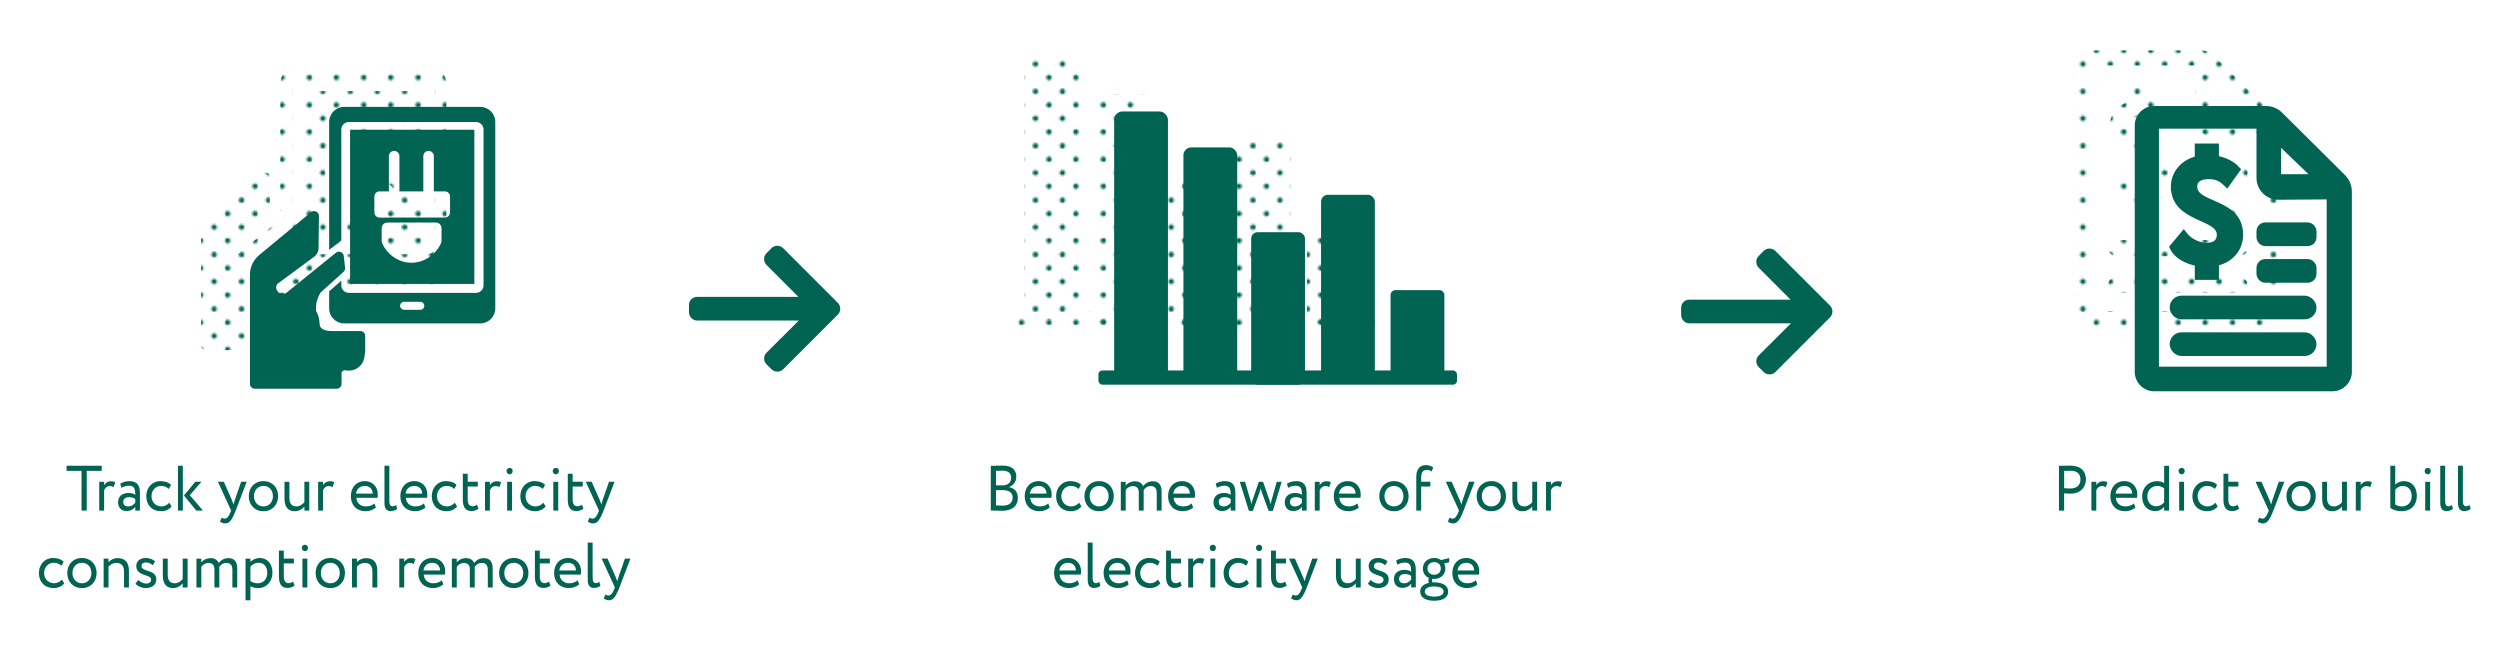 <?xml version="1.0" encoding="UTF-8"?>
<svg xmlns="http://www.w3.org/2000/svg" xmlns:xlink="http://www.w3.org/1999/xlink" viewBox="0 0 1000 267">
  <defs>
    <style>
      .cls-1 {
        fill: url(#Green-7);
      }

      .cls-2 {
        fill: url(#Green-2);
      }

      .cls-3 {
        fill: url(#Green-10);
      }

      .cls-4 {
        fill: none;
      }

      .cls-5 {
        fill: url(#Green-3);
      }

      .cls-6 {
        stroke: #016352;
        stroke-miterlimit: 10;
        stroke-width: 3px;
      }

      .cls-6, .cls-7 {
        fill: #016352;
      }

      .cls-8 {
        fill: url(#Green-8);
      }

      .cls-9 {
        fill: url(#Green-5);
      }

      .cls-10 {
        fill: url(#Green-9);
      }

      .cls-11 {
        fill: url(#Green-4);
      }

      .cls-12 {
        fill: #006555;
      }

      .cls-13 {
        fill: url(#Green-6);
      }

      .cls-14 {
        fill: url(#Green);
      }
    </style>
    <pattern id="Green" x="0" y="0" width="28.8" height="28.8" patternTransform="translate(346.23 -2206.38) scale(.75)" patternUnits="userSpaceOnUse" viewBox="0 0 28.8 28.8">
      <g>
        <rect class="cls-4" width="28.8" height="28.8"/>
        <g>
          <path class="cls-12" d="M25.2,26.64c.8,0,1.44-.64,1.44-1.44s-.64-1.44-1.44-1.44-1.44.64-1.44,1.44.64,1.44,1.44,1.44Z"/>
          <path class="cls-12" d="M10.8,26.64c.8,0,1.44-.64,1.44-1.44s-.65-1.44-1.44-1.44-1.44.64-1.44,1.44.64,1.44,1.44,1.44Z"/>
          <path class="cls-12" d="M25.2,12.24c.8,0,1.44-.65,1.44-1.44s-.64-1.44-1.44-1.44-1.44.64-1.44,1.44.64,1.44,1.44,1.44Z"/>
          <path class="cls-12" d="M10.8,12.24c.8,0,1.44-.65,1.44-1.44s-.65-1.44-1.44-1.44-1.44.64-1.44,1.44.64,1.44,1.44,1.44Z"/>
          <path class="cls-12" d="M3.6,19.44c.79,0,1.44-.64,1.44-1.44s-.65-1.44-1.44-1.44-1.44.64-1.44,1.44.64,1.44,1.44,1.44Z"/>
          <path class="cls-12" d="M18,19.44c.79,0,1.44-.64,1.44-1.44s-.65-1.44-1.44-1.44-1.44.64-1.44,1.44.64,1.44,1.44,1.44Z"/>
          <path class="cls-12" d="M3.6,5.04c.79,0,1.44-.64,1.44-1.44s-.65-1.44-1.44-1.44-1.44.64-1.44,1.44.64,1.44,1.44,1.44Z"/>
          <path class="cls-12" d="M18,5.04c.79,0,1.44-.64,1.44-1.44s-.65-1.44-1.44-1.44-1.44.64-1.44,1.44.64,1.44,1.44,1.44Z"/>
        </g>
      </g>
    </pattern>
    <pattern id="Green-2" data-name="Green" patternTransform="translate(311.4 -2206.38) scale(.75)" xlink:href="#Green"/>
    <pattern id="Green-3" data-name="Green" patternTransform="translate(311.4 -2206.38) scale(.75)" xlink:href="#Green"/>
    <pattern id="Green-4" data-name="Green" patternTransform="translate(311.4 -2206.38) scale(.75)" xlink:href="#Green"/>
    <pattern id="Green-5" data-name="Green" patternTransform="translate(341.16 -2206.38) scale(.75)" xlink:href="#Green"/>
    <pattern id="Green-6" data-name="Green" patternTransform="translate(341.16 -2206.38) scale(.75)" xlink:href="#Green"/>
    <pattern id="Green-7" data-name="Green" patternTransform="translate(341.16 -2206.38) scale(.75)" xlink:href="#Green"/>
    <pattern id="Green-8" data-name="Green" patternTransform="translate(341.16 -2206.38) scale(.75)" xlink:href="#Green"/>
    <pattern id="Green-9" data-name="Green" patternTransform="translate(341.16 -2206.38) scale(.75)" xlink:href="#Green"/>
    <pattern id="Green-10" data-name="Green" patternTransform="translate(341.16 -2206.38) scale(.75)" xlink:href="#Green"/>
  </defs>
  <g id="text">
    <g>
      <path class="cls-7" d="M396.33,186.33c.95-.03,3.1-.1,4.69-.1,4.08,0,5.5,1.95,5.5,4.43,0,2.25-1.3,3.59-2.93,4.15v.05c2.13.36,3.54,1.79,3.54,4.25,0,3.64-2.66,5.2-6.21,5.2-1.52,0-3.59-.05-4.6-.1v-17.88ZM398.41,188.35v5.79h2.74c1.81,0,3.3-1.05,3.3-3s-1.2-2.87-3.47-2.87c-.9,0-1.96.05-2.57.08ZM398.41,196.06v6.1c.56.05,1.66.1,2.64.1,2.52,0,4.01-1.08,4.01-3.28,0-1.9-1.42-2.92-3.89-2.92h-2.76Z"/>
      <path class="cls-7" d="M419.9,202.98c-1.08,1.02-2.66,1.51-4.13,1.51-3.57,0-5.89-2.38-5.89-6.02,0-3.36,2.05-6.02,5.67-6.02,2.84,0,5.11,2.1,5.11,5.28,0,.56-.05,1.03-.12,1.38h-8.46c.17,2.18,1.69,3.46,3.84,3.46,1.42,0,2.66-.51,3.37-1.2l.61,1.61ZM411.95,197.45h6.67c-.1-1.9-1.27-3.07-3.18-3.07-2,0-3.28,1.31-3.5,3.07Z"/>
      <path class="cls-7" d="M432.56,202.57c-.93,1.25-2.54,1.92-4.23,1.92-3.5,0-5.89-2.38-5.89-6.02,0-3.36,2.35-6.02,5.57-6.02,1.76,0,3.3.44,4.33,1.51l-.9,1.61c-.93-.9-2-1.2-3.15-1.2-1.98,0-3.76,1.67-3.76,4.1s1.78,4.1,3.96,4.1c1.32,0,2.42-.62,3.15-1.49l.93,1.49Z"/>
      <path class="cls-7" d="M439.65,192.45c3.52,0,5.87,2.56,5.87,6.02s-2.35,6.02-5.87,6.02-5.87-2.56-5.87-6.02,2.35-6.02,5.87-6.02ZM439.65,202.57c2.2,0,3.79-1.64,3.79-4.1s-1.59-4.1-3.79-4.1-3.79,1.67-3.79,4.1,1.59,4.1,3.79,4.1Z"/>
      <path class="cls-7" d="M464.66,204.24h-1.96v-6.99c0-1.9-.78-2.82-2.37-2.82-1.32,0-2.37.72-2.88,1.67.02.21.02.56.02.82v7.33h-1.96v-7.43c0-1.41-.81-2.38-2.35-2.38-1.27,0-2.32.72-2.88,1.56v8.25h-1.96v-11.53h1.96v1.46c.81-1,2.22-1.67,3.64-1.67,1.71,0,2.91.79,3.32,2,.78-1.18,2.2-2,3.86-2,2.03,0,3.54,1.02,3.54,4.18v7.56Z"/>
      <path class="cls-7" d="M477.25,202.98c-1.08,1.02-2.66,1.51-4.13,1.51-3.57,0-5.89-2.38-5.89-6.02,0-3.36,2.05-6.02,5.67-6.02,2.84,0,5.11,2.1,5.11,5.28,0,.56-.05,1.03-.12,1.38h-8.46c.17,2.18,1.69,3.46,3.84,3.46,1.42,0,2.66-.51,3.37-1.2l.61,1.61ZM469.31,197.45h6.67c-.1-1.9-1.27-3.07-3.18-3.07-2,0-3.28,1.31-3.5,3.07Z"/>
      <path class="cls-7" d="M486.25,193.5c.98-.64,2.3-1.05,3.67-1.05,3.13,0,4.23,1.72,4.23,4.71v7.07h-1.86v-1.49c-.66.87-1.71,1.67-3.52,1.67-2,0-3.37-1.33-3.37-3.56,0-2.36,1.78-3.66,4.16-3.66.86,0,2,.18,2.74.74,0-2.15-.32-3.64-2.49-3.64-1.34,0-2.15.36-3.03.85l-.51-1.64ZM492.29,201.08v-1.46c-.68-.51-1.52-.77-2.47-.77-1.17,0-2.35.56-2.35,1.9,0,1.1.71,1.82,1.98,1.82,1.44,0,2.27-.79,2.84-1.49Z"/>
      <path class="cls-7" d="M509.15,204.34h-1.71l-2.74-7.51c-.17-.46-.29-.92-.42-1.41-.15.54-.27,1-.46,1.49l-2.66,7.43h-1.61l-3.64-11.63h2.1l2.15,7.28c.17.56.27,1.08.42,1.61.15-.51.24-.97.46-1.61l2.49-7.28h1.69l2.52,7.25c.2.54.34,1.1.51,1.67.12-.59.27-1.18.44-1.77l2-7.15h1.98l-3.52,11.63Z"/>
      <path class="cls-7" d="M514.75,193.5c.98-.64,2.3-1.05,3.67-1.05,3.13,0,4.23,1.72,4.23,4.71v7.07h-1.86v-1.49c-.66.87-1.71,1.67-3.52,1.67-2,0-3.37-1.33-3.37-3.56,0-2.36,1.79-3.66,4.16-3.66.86,0,2,.18,2.74.74,0-2.15-.32-3.64-2.49-3.64-1.34,0-2.15.36-3.03.85l-.51-1.64ZM520.79,201.08v-1.46c-.68-.51-1.52-.77-2.47-.77-1.17,0-2.35.56-2.35,1.9,0,1.1.71,1.82,1.98,1.82,1.44,0,2.27-.79,2.84-1.49Z"/>
      <path class="cls-7" d="M525.92,192.71h1.96v1.36c.56-.87,1.37-1.56,2.76-1.56.9,0,1.34.15,1.71.44l-.68,1.92c-.54-.33-.83-.44-1.49-.44-1.27,0-1.88.79-2.3,1.64v8.17h-1.96v-11.53Z"/>
      <path class="cls-7" d="M543.53,202.98c-1.08,1.02-2.66,1.51-4.13,1.51-3.57,0-5.89-2.38-5.89-6.02,0-3.36,2.05-6.02,5.67-6.02,2.83,0,5.11,2.1,5.11,5.28,0,.56-.05,1.03-.12,1.38h-8.46c.17,2.18,1.69,3.46,3.84,3.46,1.42,0,2.66-.51,3.37-1.2l.61,1.61ZM535.58,197.45h6.67c-.1-1.9-1.27-3.07-3.18-3.07-2,0-3.28,1.31-3.5,3.07Z"/>
      <path class="cls-7" d="M557.58,192.45c3.52,0,5.87,2.56,5.87,6.02s-2.35,6.02-5.87,6.02-5.87-2.56-5.87-6.02,2.35-6.02,5.87-6.02ZM557.58,202.57c2.2,0,3.79-1.64,3.79-4.1s-1.59-4.1-3.79-4.1-3.79,1.67-3.79,4.1,1.59,4.1,3.79,4.1Z"/>
      <path class="cls-7" d="M566.51,190.84c0-3.2,1.42-4.79,3.86-4.79,1.32,0,2.37.46,2.93,1.02l-.68,1.56c-.46-.41-1.1-.67-1.93-.67-1.39,0-2.22.95-2.22,3.1v1.64h3.67v1.92h-3.67v9.61h-1.96v-13.4Z"/>
      <path class="cls-7" d="M585.43,204.24c-1.61,4.12-2.64,5.12-4.2,5.12-.83,0-1.49-.31-2.08-.72l.64-1.56c.37.18.78.38,1.22.38.93,0,1.61-.77,2.35-2.61l.24-.62-5.28-11.53h2.35l3.23,7.33c.25.59.44,1.15.66,1.74.15-.56.32-1.15.51-1.77l2.54-7.3h2.22l-4.4,11.53Z"/>
      <path class="cls-7" d="M596.53,192.45c3.52,0,5.87,2.56,5.87,6.02s-2.35,6.02-5.87,6.02-5.87-2.56-5.87-6.02,2.35-6.02,5.87-6.02ZM596.53,202.57c2.2,0,3.79-1.64,3.79-4.1s-1.59-4.1-3.79-4.1-3.79,1.67-3.79,4.1,1.59,4.1,3.79,4.1Z"/>
      <path class="cls-7" d="M614.86,204.24h-1.96v-1.64c-.76.97-2.15,1.9-3.89,1.9-2.44,0-4.06-1.54-4.06-4.92v-6.87h1.96v6.4c0,2.18.83,3.46,2.84,3.46,1.27,0,2.47-.79,3.15-1.72v-8.15h1.96v11.53Z"/>
      <path class="cls-7" d="M618.41,192.71h1.96v1.36c.56-.87,1.37-1.56,2.76-1.56.9,0,1.34.15,1.71.44l-.68,1.92c-.54-.33-.83-.44-1.49-.44-1.27,0-1.88.79-2.3,1.64v8.17h-1.96v-11.53Z"/>
      <path class="cls-7" d="M431.66,233.72c-1.08,1.02-2.66,1.51-4.13,1.51-3.57,0-5.89-2.38-5.89-6.02,0-3.36,2.05-6.02,5.67-6.02,2.84,0,5.11,2.1,5.11,5.28,0,.56-.05,1.03-.12,1.38h-8.46c.17,2.18,1.69,3.46,3.84,3.46,1.42,0,2.66-.51,3.37-1.2l.61,1.61ZM423.71,228.19h6.67c-.1-1.9-1.27-3.07-3.18-3.07-2,0-3.28,1.31-3.5,3.07Z"/>
      <path class="cls-7" d="M435.08,217.04h1.96v13.94c0,1.56.37,2.28,1.3,2.28.54,0,1.03-.26,1.39-.51l.44,1.56c-.59.49-1.44.87-2.59.87-1.66,0-2.49-1.05-2.49-3.28v-14.86Z"/>
      <path class="cls-7" d="M451.46,233.72c-1.08,1.02-2.66,1.51-4.13,1.51-3.57,0-5.89-2.38-5.89-6.02,0-3.36,2.05-6.02,5.67-6.02,2.84,0,5.11,2.1,5.11,5.28,0,.56-.05,1.03-.12,1.38h-8.46c.17,2.18,1.69,3.46,3.84,3.46,1.42,0,2.66-.51,3.37-1.2l.61,1.61ZM443.51,228.19h6.67c-.1-1.9-1.27-3.07-3.18-3.07-2,0-3.28,1.31-3.5,3.07Z"/>
      <path class="cls-7" d="M464.12,233.31c-.93,1.25-2.54,1.92-4.23,1.92-3.5,0-5.89-2.38-5.89-6.02,0-3.36,2.35-6.02,5.57-6.02,1.76,0,3.3.44,4.33,1.51l-.9,1.61c-.93-.9-2-1.2-3.15-1.2-1.98,0-3.76,1.67-3.76,4.1s1.78,4.1,3.96,4.1c1.32,0,2.42-.62,3.15-1.49l.93,1.49Z"/>
      <path class="cls-7" d="M466.42,220.25h1.96v3.2h4.03v1.92h-4.03v5.02c0,1.82.56,2.87,1.96,2.87.76,0,1.34-.33,1.74-.64l.61,1.59c-.59.51-1.59.97-2.81.97-2.47,0-3.45-1.64-3.45-4.59v-10.35Z"/>
      <path class="cls-7" d="M475.29,223.45h1.96v1.36c.56-.87,1.37-1.56,2.76-1.56.9,0,1.34.15,1.71.44l-.68,1.92c-.54-.33-.83-.44-1.49-.44-1.27,0-1.88.79-2.3,1.64v8.17h-1.96v-11.53Z"/>
      <path class="cls-7" d="M485.17,217.89c.61,0,1.2.49,1.2,1.23,0,.85-.59,1.33-1.2,1.33-.68,0-1.27-.49-1.27-1.33,0-.74.59-1.23,1.27-1.23ZM484.15,223.45h1.96v11.53h-1.96v-11.53Z"/>
      <path class="cls-7" d="M499.55,233.31c-.93,1.25-2.54,1.92-4.23,1.92-3.5,0-5.89-2.38-5.89-6.02,0-3.36,2.35-6.02,5.57-6.02,1.76,0,3.3.44,4.33,1.51l-.9,1.61c-.93-.9-2-1.2-3.15-1.2-1.98,0-3.76,1.67-3.76,4.1s1.78,4.1,3.96,4.1c1.32,0,2.42-.62,3.15-1.49l.93,1.49Z"/>
      <path class="cls-7" d="M503.65,217.89c.61,0,1.2.49,1.2,1.23,0,.85-.59,1.33-1.2,1.33-.68,0-1.27-.49-1.27-1.33,0-.74.59-1.23,1.27-1.23ZM502.63,223.45h1.96v11.53h-1.96v-11.53Z"/>
      <path class="cls-7" d="M508.4,220.25h1.96v3.2h4.03v1.92h-4.03v5.02c0,1.82.56,2.87,1.96,2.87.76,0,1.34-.33,1.74-.64l.61,1.59c-.59.51-1.59.97-2.81.97-2.47,0-3.45-1.64-3.45-4.59v-10.35Z"/>
      <path class="cls-7" d="M522.72,234.98c-1.61,4.12-2.64,5.12-4.2,5.12-.83,0-1.49-.31-2.08-.72l.64-1.56c.37.18.78.38,1.22.38.93,0,1.61-.77,2.35-2.61l.24-.62-5.28-11.53h2.35l3.23,7.33c.25.59.44,1.15.66,1.74.15-.56.32-1.15.51-1.77l2.54-7.3h2.22l-4.4,11.53Z"/>
      <path class="cls-7" d="M544.28,234.98h-1.96v-1.64c-.76.97-2.15,1.9-3.89,1.9-2.44,0-4.06-1.54-4.06-4.92v-6.87h1.96v6.4c0,2.18.83,3.46,2.84,3.46,1.27,0,2.47-.79,3.15-1.72v-8.15h1.96v11.53Z"/>
      <path class="cls-7" d="M547.46,226.45c0-2.02,1.56-3.25,3.74-3.25,1.81,0,3.13.69,3.79,1.36l-.93,1.56c-.66-.62-1.61-1.13-2.76-1.13s-1.76.67-1.76,1.43c0,2.43,5.94,1.28,5.94,5.33,0,2.43-2.05,3.48-4.25,3.48-1.79,0-3.54-.97-4.06-1.79l1.1-1.46c.64.77,2.08,1.46,3.18,1.46,1.03,0,1.96-.54,1.96-1.59,0-2.33-5.94-1.18-5.94-5.41Z"/>
      <path class="cls-7" d="M558.42,224.24c.98-.64,2.3-1.05,3.67-1.05,3.13,0,4.23,1.72,4.23,4.71v7.07h-1.86v-1.49c-.66.87-1.71,1.67-3.52,1.67-2,0-3.37-1.33-3.37-3.56,0-2.36,1.79-3.66,4.16-3.66.86,0,2,.18,2.74.74,0-2.15-.32-3.64-2.49-3.64-1.34,0-2.15.36-3.03.85l-.51-1.64ZM564.45,231.83v-1.46c-.68-.51-1.52-.77-2.47-.77-1.17,0-2.35.56-2.35,1.9,0,1.1.71,1.82,1.98,1.82,1.44,0,2.27-.79,2.84-1.49Z"/>
      <path class="cls-7" d="M571.59,233.13c-.2-.26-.27-.61-.27-.95,0-.36.1-.72.29-.97-1.56-.67-2.47-2.1-2.47-3.79,0-2.31,1.74-4.23,4.5-4.23,1.08,0,2.03.31,2.79.85l3.23-.82.05,1.67-2.08.54c.34.59.51,1.28.51,2,0,2.31-1.78,4.15-4.5,4.15-.24,0-.49,0-.73-.03-.1.2-.12.44-.12.64,0,.28.07.56.22.77.22,0,.44-.03.66-.03,3.2,0,5.6,1.2,5.6,3.71s-2.4,3.66-5.6,3.66-5.6-1.15-5.6-3.66c0-1.87,1.42-3.05,3.52-3.51ZM573.67,238.64c2.27,0,3.76-.69,3.76-2s-1.42-2.05-3.76-2.05-3.76.77-3.76,2.05,1.49,2,3.76,2ZM573.65,229.9c1.54,0,2.67-1,2.67-2.49s-1.03-2.56-2.67-2.56-2.66,1.13-2.66,2.56,1.05,2.49,2.66,2.49Z"/>
      <path class="cls-7" d="M590.95,233.72c-1.08,1.02-2.66,1.51-4.13,1.51-3.57,0-5.89-2.38-5.89-6.02,0-3.36,2.05-6.02,5.67-6.02,2.83,0,5.11,2.1,5.11,5.28,0,.56-.05,1.03-.12,1.38h-8.46c.17,2.18,1.69,3.46,3.84,3.46,1.42,0,2.66-.51,3.37-1.2l.61,1.61ZM583.01,228.19h6.67c-.1-1.9-1.27-3.07-3.18-3.07-2,0-3.28,1.31-3.5,3.07Z"/>
    </g>
    <g>
      <path class="cls-7" d="M26.63,186.3h14.06v2.05h-5.99v15.88h-2.08v-15.88h-5.99v-2.05Z"/>
      <path class="cls-7" d="M39.69,192.71h1.96v1.36c.56-.87,1.37-1.56,2.76-1.56.9,0,1.34.15,1.71.44l-.68,1.92c-.54-.33-.83-.44-1.49-.44-1.27,0-1.88.79-2.3,1.64v8.17h-1.96v-11.53Z"/>
      <path class="cls-7" d="M48.07,193.5c.98-.64,2.3-1.05,3.67-1.05,3.13,0,4.23,1.72,4.23,4.71v7.07h-1.86v-1.49c-.66.87-1.71,1.67-3.52,1.67-2,0-3.37-1.33-3.37-3.56,0-2.36,1.78-3.66,4.16-3.66.86,0,2,.18,2.74.74,0-2.15-.32-3.64-2.49-3.64-1.34,0-2.15.36-3.03.85l-.51-1.64ZM54.11,201.08v-1.46c-.68-.51-1.52-.77-2.47-.77-1.17,0-2.35.56-2.35,1.9,0,1.1.71,1.82,1.98,1.82,1.44,0,2.27-.79,2.84-1.49Z"/>
      <path class="cls-7" d="M68.63,202.57c-.93,1.25-2.54,1.92-4.23,1.92-3.5,0-5.89-2.38-5.89-6.02,0-3.36,2.35-6.02,5.57-6.02,1.76,0,3.3.44,4.33,1.51l-.9,1.61c-.93-.9-2-1.2-3.15-1.2-1.98,0-3.76,1.67-3.76,4.1s1.78,4.1,3.96,4.1c1.32,0,2.42-.62,3.15-1.49l.93,1.49Z"/>
      <path class="cls-7" d="M71.18,186.3h1.96v17.93h-1.96v-17.93ZM75.92,198.06l5.26,6.17h-2.66l-4.96-6.02,4.55-5.51h2.49l-4.67,5.35Z"/>
      <path class="cls-7" d="M94.28,204.24c-1.61,4.12-2.64,5.12-4.2,5.12-.83,0-1.49-.31-2.08-.72l.64-1.56c.37.18.78.38,1.22.38.93,0,1.61-.77,2.35-2.61l.24-.62-5.28-11.53h2.35l3.23,7.33c.24.59.44,1.15.66,1.74.15-.56.32-1.15.51-1.77l2.54-7.3h2.22l-4.4,11.53Z"/>
      <path class="cls-7" d="M105.38,192.45c3.52,0,5.87,2.56,5.87,6.02s-2.35,6.02-5.87,6.02-5.87-2.56-5.87-6.02,2.35-6.02,5.87-6.02ZM105.38,202.57c2.2,0,3.79-1.64,3.79-4.1s-1.59-4.1-3.79-4.1-3.79,1.67-3.79,4.1,1.59,4.1,3.79,4.1Z"/>
      <path class="cls-7" d="M123.71,204.24h-1.96v-1.64c-.76.97-2.15,1.9-3.89,1.9-2.44,0-4.06-1.54-4.06-4.92v-6.87h1.96v6.4c0,2.18.83,3.46,2.84,3.46,1.27,0,2.47-.79,3.15-1.72v-8.15h1.96v11.53Z"/>
      <path class="cls-7" d="M127.26,192.71h1.96v1.36c.56-.87,1.37-1.56,2.76-1.56.9,0,1.34.15,1.71.44l-.68,1.92c-.54-.33-.83-.44-1.49-.44-1.27,0-1.88.79-2.3,1.64v8.17h-1.96v-11.53Z"/>
      <path class="cls-7" d="M150.36,202.98c-1.08,1.02-2.66,1.51-4.13,1.51-3.57,0-5.89-2.38-5.89-6.02,0-3.36,2.05-6.02,5.67-6.02,2.83,0,5.11,2.1,5.11,5.28,0,.56-.05,1.03-.12,1.38h-8.46c.17,2.18,1.69,3.46,3.84,3.46,1.42,0,2.66-.51,3.37-1.2l.61,1.61ZM142.42,197.45h6.67c-.1-1.9-1.27-3.07-3.18-3.07-2,0-3.28,1.31-3.5,3.07Z"/>
      <path class="cls-7" d="M153.78,186.3h1.96v13.94c0,1.56.37,2.28,1.29,2.28.54,0,1.03-.26,1.39-.51l.44,1.56c-.59.49-1.44.87-2.59.87-1.66,0-2.49-1.05-2.49-3.28v-14.86Z"/>
      <path class="cls-7" d="M170.16,202.98c-1.08,1.02-2.66,1.51-4.13,1.51-3.57,0-5.89-2.38-5.89-6.02,0-3.36,2.05-6.02,5.67-6.02,2.83,0,5.11,2.1,5.11,5.28,0,.56-.05,1.03-.12,1.38h-8.46c.17,2.18,1.69,3.46,3.84,3.46,1.42,0,2.66-.51,3.37-1.2l.61,1.61ZM162.22,197.45h6.67c-.1-1.9-1.27-3.07-3.18-3.07-2,0-3.28,1.31-3.5,3.07Z"/>
      <path class="cls-7" d="M182.82,202.57c-.93,1.25-2.54,1.92-4.23,1.92-3.5,0-5.89-2.38-5.89-6.02,0-3.36,2.35-6.02,5.57-6.02,1.76,0,3.3.44,4.33,1.51l-.9,1.61c-.93-.9-2-1.2-3.15-1.2-1.98,0-3.76,1.67-3.76,4.1s1.78,4.1,3.96,4.1c1.32,0,2.42-.62,3.15-1.49l.93,1.49Z"/>
      <path class="cls-7" d="M185.12,189.5h1.96v3.2h4.03v1.92h-4.03v5.02c0,1.82.56,2.87,1.96,2.87.76,0,1.34-.33,1.74-.64l.61,1.59c-.59.51-1.59.97-2.81.97-2.47,0-3.45-1.64-3.45-4.59v-10.35Z"/>
      <path class="cls-7" d="M194,192.71h1.96v1.36c.56-.87,1.37-1.56,2.76-1.56.9,0,1.34.15,1.71.44l-.68,1.92c-.54-.33-.83-.44-1.49-.44-1.27,0-1.88.79-2.3,1.64v8.17h-1.96v-11.53Z"/>
      <path class="cls-7" d="M203.88,187.15c.61,0,1.2.49,1.2,1.23,0,.85-.59,1.33-1.2,1.33-.68,0-1.27-.49-1.27-1.33,0-.74.59-1.23,1.27-1.23ZM202.85,192.71h1.96v11.53h-1.96v-11.53Z"/>
      <path class="cls-7" d="M218.25,202.57c-.93,1.25-2.54,1.92-4.23,1.92-3.5,0-5.89-2.38-5.89-6.02,0-3.36,2.35-6.02,5.57-6.02,1.76,0,3.3.44,4.33,1.51l-.9,1.61c-.93-.9-2-1.2-3.15-1.2-1.98,0-3.76,1.67-3.76,4.1s1.78,4.1,3.96,4.1c1.32,0,2.42-.62,3.15-1.49l.93,1.49Z"/>
      <path class="cls-7" d="M222.36,187.15c.61,0,1.2.49,1.2,1.23,0,.85-.59,1.33-1.2,1.33-.68,0-1.27-.49-1.27-1.33,0-.74.59-1.23,1.27-1.23ZM221.33,192.71h1.96v11.53h-1.96v-11.53Z"/>
      <path class="cls-7" d="M227.1,189.5h1.96v3.2h4.03v1.92h-4.03v5.02c0,1.82.56,2.87,1.96,2.87.76,0,1.34-.33,1.74-.64l.61,1.59c-.59.51-1.59.97-2.81.97-2.47,0-3.45-1.64-3.45-4.59v-10.35Z"/>
      <path class="cls-7" d="M241.42,204.24c-1.61,4.12-2.64,5.12-4.2,5.12-.83,0-1.49-.31-2.08-.72l.64-1.56c.37.18.78.38,1.22.38.93,0,1.61-.77,2.35-2.61l.24-.62-5.28-11.53h2.35l3.23,7.33c.25.59.44,1.15.66,1.74.15-.56.32-1.15.51-1.77l2.54-7.3h2.22l-4.4,11.53Z"/>
      <path class="cls-7" d="M25.68,233.31c-.93,1.25-2.54,1.92-4.23,1.92-3.5,0-5.89-2.38-5.89-6.02,0-3.36,2.35-6.02,5.57-6.02,1.76,0,3.3.44,4.33,1.51l-.9,1.61c-.93-.9-2-1.2-3.15-1.2-1.98,0-3.76,1.67-3.76,4.1s1.78,4.1,3.96,4.1c1.32,0,2.42-.62,3.15-1.49l.93,1.49Z"/>
      <path class="cls-7" d="M32.77,223.19c3.52,0,5.87,2.56,5.87,6.02s-2.35,6.02-5.87,6.02-5.87-2.56-5.87-6.02,2.35-6.02,5.87-6.02ZM32.77,233.31c2.2,0,3.79-1.64,3.79-4.1s-1.59-4.1-3.79-4.1-3.79,1.67-3.79,4.1,1.59,4.1,3.79,4.1Z"/>
      <path class="cls-7" d="M41.45,223.45h1.96v1.41c.76-.87,2.15-1.61,3.59-1.61,2.86,0,4.57,1.46,4.57,5.07v6.66h-1.96v-6.28c0-2.41-1.05-3.54-3.1-3.54-1.25,0-2.4.64-3.1,1.49v8.33h-1.96v-11.53Z"/>
      <path class="cls-7" d="M54.5,226.45c0-2.02,1.56-3.25,3.74-3.25,1.81,0,3.13.69,3.79,1.36l-.93,1.56c-.66-.62-1.61-1.13-2.76-1.13s-1.76.67-1.76,1.43c0,2.43,5.94,1.28,5.94,5.33,0,2.43-2.05,3.48-4.25,3.48-1.78,0-3.54-.97-4.06-1.79l1.1-1.46c.64.77,2.08,1.46,3.18,1.46,1.03,0,1.96-.54,1.96-1.59,0-2.33-5.94-1.18-5.94-5.41Z"/>
      <path class="cls-7" d="M75.04,234.98h-1.96v-1.64c-.76.97-2.15,1.9-3.89,1.9-2.44,0-4.06-1.54-4.06-4.92v-6.87h1.96v6.4c0,2.18.83,3.46,2.84,3.46,1.27,0,2.47-.79,3.15-1.72v-8.15h1.96v11.53Z"/>
      <path class="cls-7" d="M94.91,234.98h-1.96v-6.99c0-1.9-.78-2.82-2.37-2.82-1.32,0-2.37.72-2.88,1.67.02.21.02.56.02.82v7.33h-1.96v-7.43c0-1.41-.81-2.38-2.35-2.38-1.27,0-2.32.72-2.88,1.56v8.25h-1.96v-11.53h1.96v1.46c.81-1,2.22-1.67,3.64-1.67,1.71,0,2.91.79,3.32,2,.78-1.18,2.2-2,3.86-2,2.03,0,3.54,1.02,3.54,4.18v7.56Z"/>
      <path class="cls-7" d="M98.21,223.45h1.96v1.36c.76-.92,2.22-1.61,3.74-1.61,3.13,0,5.08,2.43,5.08,5.84s-2.27,6.2-5.72,6.2c-1.17,0-2.32-.26-3.1-.79v5.66h-1.96v-16.65ZM100.17,226.7v5.71c.98.69,1.88.9,2.93.9,2.35,0,3.81-1.77,3.81-4.2s-1.3-4-3.57-4c-1.3,0-2.49.69-3.18,1.59Z"/>
      <path class="cls-7" d="M111.56,220.25h1.96v3.2h4.03v1.92h-4.03v5.02c0,1.82.56,2.87,1.96,2.87.76,0,1.34-.33,1.74-.64l.61,1.59c-.59.51-1.59.97-2.81.97-2.47,0-3.45-1.64-3.45-4.59v-10.35Z"/>
      <path class="cls-7" d="M122,217.89c.61,0,1.2.49,1.2,1.23,0,.85-.59,1.33-1.2,1.33-.68,0-1.27-.49-1.27-1.33,0-.74.59-1.23,1.27-1.23ZM120.98,223.45h1.96v11.53h-1.96v-11.53Z"/>
      <path class="cls-7" d="M132.12,223.19c3.52,0,5.87,2.56,5.87,6.02s-2.35,6.02-5.87,6.02-5.87-2.56-5.87-6.02,2.35-6.02,5.87-6.02ZM132.12,233.31c2.2,0,3.79-1.64,3.79-4.1s-1.59-4.1-3.79-4.1-3.79,1.67-3.79,4.1,1.59,4.1,3.79,4.1Z"/>
      <path class="cls-7" d="M140.8,223.45h1.96v1.41c.76-.87,2.15-1.61,3.59-1.61,2.86,0,4.57,1.46,4.57,5.07v6.66h-1.96v-6.28c0-2.41-1.05-3.54-3.1-3.54-1.25,0-2.4.64-3.1,1.49v8.33h-1.96v-11.53Z"/>
      <path class="cls-7" d="M159.72,223.45h1.96v1.36c.56-.87,1.37-1.56,2.76-1.56.9,0,1.34.15,1.71.44l-.68,1.92c-.54-.33-.83-.44-1.49-.44-1.27,0-1.88.79-2.3,1.64v8.17h-1.96v-11.53Z"/>
      <path class="cls-7" d="M177.32,233.72c-1.08,1.02-2.66,1.51-4.13,1.51-3.57,0-5.89-2.38-5.89-6.02,0-3.36,2.05-6.02,5.67-6.02,2.83,0,5.11,2.1,5.11,5.28,0,.56-.05,1.03-.12,1.38h-8.46c.17,2.18,1.69,3.46,3.84,3.46,1.42,0,2.66-.51,3.37-1.2l.61,1.61ZM169.38,228.19h6.67c-.1-1.9-1.27-3.07-3.18-3.07-2,0-3.28,1.31-3.5,3.07Z"/>
      <path class="cls-7" d="M197.08,234.98h-1.96v-6.99c0-1.9-.78-2.82-2.37-2.82-1.32,0-2.37.72-2.88,1.67.02.21.02.56.02.82v7.33h-1.96v-7.43c0-1.41-.81-2.38-2.35-2.38-1.27,0-2.32.72-2.88,1.56v8.25h-1.96v-11.53h1.96v1.46c.81-1,2.22-1.67,3.64-1.67,1.71,0,2.91.79,3.33,2,.78-1.18,2.2-2,3.86-2,2.03,0,3.54,1.02,3.54,4.18v7.56Z"/>
      <path class="cls-7" d="M205.51,223.19c3.52,0,5.87,2.56,5.87,6.02s-2.35,6.02-5.87,6.02-5.87-2.56-5.87-6.02,2.35-6.02,5.87-6.02ZM205.51,233.31c2.2,0,3.79-1.64,3.79-4.1s-1.59-4.1-3.79-4.1-3.79,1.67-3.79,4.1,1.59,4.1,3.79,4.1Z"/>
      <path class="cls-7" d="M213.95,220.25h1.96v3.2h4.03v1.92h-4.03v5.02c0,1.82.56,2.87,1.96,2.87.76,0,1.34-.33,1.74-.64l.61,1.59c-.59.51-1.59.97-2.81.97-2.47,0-3.45-1.64-3.45-4.59v-10.35Z"/>
      <path class="cls-7" d="M231.67,233.72c-1.08,1.02-2.66,1.51-4.13,1.51-3.57,0-5.89-2.38-5.89-6.02,0-3.36,2.05-6.02,5.67-6.02,2.83,0,5.11,2.1,5.11,5.28,0,.56-.05,1.03-.12,1.38h-8.46c.17,2.18,1.69,3.46,3.84,3.46,1.42,0,2.66-.51,3.37-1.2l.61,1.61ZM223.73,228.19h6.67c-.1-1.9-1.27-3.07-3.18-3.07-2,0-3.28,1.31-3.5,3.07Z"/>
      <path class="cls-7" d="M235.09,217.04h1.96v13.94c0,1.56.37,2.28,1.29,2.28.54,0,1.03-.26,1.39-.51l.44,1.56c-.59.49-1.44.87-2.59.87-1.66,0-2.49-1.05-2.49-3.28v-14.86Z"/>
      <path class="cls-7" d="M247.78,234.98c-1.61,4.12-2.64,5.12-4.2,5.12-.83,0-1.49-.31-2.08-.72l.64-1.56c.37.18.78.38,1.22.38.93,0,1.61-.77,2.35-2.61l.24-.62-5.28-11.53h2.35l3.23,7.33c.25.59.44,1.15.66,1.74.15-.56.32-1.15.51-1.77l2.54-7.3h2.22l-4.4,11.53Z"/>
    </g>
    <g>
      <path class="cls-7" d="M823.58,204.24v-17.93c.95,0,3.4-.05,4.47-.05,4.89,0,6.33,2.77,6.33,5.56s-1.98,5.64-6.16,5.64c-.68,0-1.71-.03-2.57-.1v6.89h-2.08ZM825.66,188.35v6.92c.83.08,1.64.13,2.49.13,2.52,0,4.03-1.36,4.03-3.61,0-2.13-1.22-3.48-3.94-3.48-.68,0-1.78.03-2.59.05Z"/>
      <path class="cls-7" d="M836.56,192.71h1.96v1.36c.56-.87,1.37-1.56,2.76-1.56.9,0,1.34.15,1.71.44l-.68,1.92c-.54-.33-.83-.44-1.49-.44-1.27,0-1.88.79-2.3,1.64v8.17h-1.96v-11.53Z"/>
      <path class="cls-7" d="M854.16,202.98c-1.08,1.02-2.66,1.51-4.13,1.51-3.57,0-5.89-2.38-5.89-6.02,0-3.36,2.05-6.02,5.67-6.02,2.84,0,5.11,2.1,5.11,5.28,0,.56-.05,1.03-.12,1.38h-8.46c.17,2.18,1.69,3.46,3.84,3.46,1.42,0,2.66-.51,3.37-1.2l.61,1.61ZM846.22,197.45h6.67c-.1-1.9-1.27-3.07-3.18-3.07-2,0-3.28,1.31-3.5,3.07Z"/>
      <path class="cls-7" d="M865.65,202.78c-.81.92-2,1.67-3.5,1.67-3.23,0-5.3-2.33-5.3-5.89s2.54-6.1,6.01-6.1c1.17,0,2.03.26,2.79.82v-6.97h1.96v17.93h-1.96v-1.46ZM865.65,200.98v-5.71c-.93-.62-1.81-.9-2.71-.9-2.18,0-4.01,1.59-4.01,4.12s1.54,4.02,3.59,4.02c1.27,0,2.44-.74,3.13-1.54Z"/>
      <path class="cls-7" d="M872.69,187.15c.61,0,1.2.49,1.2,1.23,0,.85-.59,1.33-1.2,1.33-.68,0-1.27-.49-1.27-1.33,0-.74.59-1.23,1.27-1.23ZM871.67,192.71h1.96v11.53h-1.96v-11.53Z"/>
      <path class="cls-7" d="M887.07,202.57c-.93,1.25-2.54,1.92-4.23,1.92-3.5,0-5.89-2.38-5.89-6.02,0-3.36,2.35-6.02,5.57-6.02,1.76,0,3.3.44,4.33,1.51l-.9,1.61c-.93-.9-2-1.2-3.15-1.2-1.98,0-3.76,1.67-3.76,4.1s1.78,4.1,3.96,4.1c1.32,0,2.42-.62,3.15-1.49l.93,1.49Z"/>
      <path class="cls-7" d="M889.37,189.5h1.96v3.2h4.03v1.92h-4.03v5.02c0,1.82.56,2.87,1.96,2.87.76,0,1.34-.33,1.74-.64l.61,1.59c-.59.51-1.59.97-2.81.97-2.47,0-3.45-1.64-3.45-4.59v-10.35Z"/>
      <path class="cls-7" d="M909.34,204.24c-1.61,4.12-2.64,5.12-4.2,5.12-.83,0-1.49-.31-2.08-.72l.64-1.56c.37.18.78.38,1.22.38.93,0,1.61-.77,2.35-2.61l.24-.62-5.28-11.53h2.35l3.23,7.33c.24.59.44,1.15.66,1.74.15-.56.32-1.15.51-1.77l2.54-7.3h2.22l-4.4,11.53Z"/>
      <path class="cls-7" d="M920.44,192.45c3.52,0,5.87,2.56,5.87,6.02s-2.35,6.02-5.87,6.02-5.87-2.56-5.87-6.02,2.35-6.02,5.87-6.02ZM920.44,202.57c2.2,0,3.79-1.64,3.79-4.1s-1.59-4.1-3.79-4.1-3.79,1.67-3.79,4.1,1.59,4.1,3.79,4.1Z"/>
      <path class="cls-7" d="M938.77,204.24h-1.96v-1.64c-.76.97-2.15,1.9-3.89,1.9-2.44,0-4.06-1.54-4.06-4.92v-6.87h1.96v6.4c0,2.18.83,3.46,2.84,3.46,1.27,0,2.47-.79,3.15-1.72v-8.15h1.96v11.53Z"/>
      <path class="cls-7" d="M942.32,192.71h1.96v1.36c.56-.87,1.37-1.56,2.76-1.56.9,0,1.34.15,1.71.44l-.68,1.92c-.54-.33-.83-.44-1.49-.44-1.27,0-1.88.79-2.3,1.64v8.17h-1.96v-11.53Z"/>
      <path class="cls-7" d="M956.13,186.3h1.96v7.51c.78-.74,2.1-1.36,3.42-1.36,3.28,0,5.23,2.43,5.23,5.84,0,3.79-2.42,6.2-6.11,6.2-1.76,0-3.45-.54-4.5-1.33v-16.86ZM958.09,195.86v5.92c.88.61,1.69.79,2.64.79,2.22,0,3.94-1.54,3.94-4.12s-1.47-4.07-3.59-4.07c-1.27,0-2.45.77-2.98,1.49Z"/>
      <path class="cls-7" d="M971.12,187.15c.61,0,1.2.49,1.2,1.23,0,.85-.59,1.33-1.2,1.33-.68,0-1.27-.49-1.27-1.33,0-.74.59-1.23,1.27-1.23ZM970.09,192.71h1.96v11.53h-1.96v-11.53Z"/>
      <path class="cls-7" d="M976.1,186.3h1.96v13.94c0,1.56.37,2.28,1.29,2.28.54,0,1.03-.26,1.39-.51l.44,1.56c-.59.49-1.44.87-2.59.87-1.66,0-2.49-1.05-2.49-3.28v-14.86Z"/>
      <path class="cls-7" d="M983.19,186.3h1.96v13.94c0,1.56.37,2.28,1.29,2.28.54,0,1.03-.26,1.39-.51l.44,1.56c-.59.49-1.44.87-2.59.87-1.66,0-2.49-1.05-2.49-3.28v-14.86Z"/>
    </g>
  </g>
  <g id="icons_dots">
    <g>
      <rect class="cls-14" x="409.76" y="23.67" width="22.01" height="104.21" rx="3.32" ry="3.32"/>
      <rect class="cls-14" x="438.1" y="37.69" width="22.01" height="91.54" rx="3.11" ry="3.11"/>
      <rect class="cls-14" x="465.81" y="70.8" width="22.01" height="59.5" rx="2.51" ry="2.51"/>
      <rect class="cls-14" x="494.39" y="56.2" width="22.01" height="71.68" rx="2.76" ry="2.76"/>
      <rect class="cls-14" x="522.83" y="93.4" width="22.01" height="35.84" rx="1.95" ry="1.95"/>
      <rect class="cls-14" x="403.33" y="124.76" width="146.67" height="5.55" rx="1.55" ry="1.55"/>
    </g>
    <g>
      <path class="cls-2" d="M108.61,115.33c-.54-.94-.14-1.87-.71-3.95-.32-1.16-.77-2.05-1.08-2.6,0-.07,0-.15.01-.24,0-.08.02-.16.04-.23-.06-.85-.03-2.1.37-3.53.27-.95.64-1.72.97-2.31.03-.14.09-.34.22-.55.1-.17.23-.32.37-.46l9.05-8.15c.47-.42.7-1.04.63-1.66l-.52-4.7c-.17-1.53-1.96-2.26-3.15-1.3l-20.04,16.22c-1,.48-2.19.31-2.99-.43-.61-.55-.91-1.36-.86-2.16.04-.56.34-1.06.79-1.39,4.82-3.56,9.65-7.12,14.47-10.69,1.04-.77,1.67-1.99,1.68-3.28l.17-12.96c.02-1.66-1.91-2.58-3.18-1.52l-20.73,17.15c-2.35,1.94-3.7,4.83-3.7,7.87v43.64c0,1.07.87,1.94,1.94,1.94h32.76c1.07,0,1.94-.87,1.94-1.94v-4.01c-.02-.19-.02-.55.2-.87.35-.51,1.13-.72,1.91-.45.42.05,2.91.29,4.97-1.53,1.57-1.38,1.95-3.12,2.05-3.67.05-.4.1-.8.15-1.21.06-.47.13-.93.19-1.38v-6.06c0-1.07-.87-1.94-1.94-1.94h-10.85c-3.45.04-4.67-.85-5.14-1.67Z"/>
      <path class="cls-5" d="M112.11,101.11v6.79c0,3.33,2.7,6.02,6.02,6.02h54.41c3.33,0,6.02-2.7,6.02-6.02V33.33c0-3.33-2.7-6.02-6.02-6.02h-54.41c-3.33,0-6.02,2.7-6.02,6.02v51.19M148.57,108.48h-6.47c-.88,0-1.6-.72-1.6-1.6s.72-1.6,1.6-1.6h6.47c.88,0,1.6.72,1.6,1.6s-.72,1.6-1.6,1.6ZM112.11,84.52l4.87-3.78v-44.35c0-1.66,1.35-3.01,3.01-3.01h50.87c1.66,0,3.01,1.35,3.01,3.01v62.31c0,1.66-1.35,3.01-3.01,3.01h-50.87c-1.66,0-3.01-1.35-3.01-3.01v-1.88l-4.87,4.29"/>
      <path class="cls-11" d="M120.48,36.45v61.67h49.71v-61.67h-49.71ZM156.86,81.85c-2.39,5.18-7.7,8.29-13.09,7.75-4.54-.46-8.54-3.44-10.47-7.75-.13-.28-.18-.59-.18-.9v-5.1c0-1.25,1.01-2.27,2.26-2.27h19.41c1.25-.01,2.27,1,2.27,2.25v5.08c0,.32-.06.63-.19.92ZM158.41,71.57l-26.14.02c-1.14,0-2.07-.92-2.07-2.07v-6.34c0-1.14.92-2.07,2.06-2.07h3.74s0-14.08,0-14.08c0-1.17.94-2.11,2.11-2.11s2.11.94,2.11,2.11v14.08s9.56,0,9.56,0v-14.08c0-1.17.94-2.11,2.1-2.11s2.11.94,2.11,2.11v14.08s4.41,0,4.41,0c1.14,0,2.07.92,2.07,2.07v6.34c0,1.14-.92,2.07-2.06,2.07Z"/>
    </g>
    <g>
      <path class="cls-9" d="M843.74,50.92c0-5.1,3.65-9.56,9.56-10.83v-4.92h6.66v4.81c3.59.58,6.55,2.03,8.46,4.11l-3.82,5.33c-1.97-1.91-3.94-3.01-7.18-3.01-4.11,0-6.14,1.8-6.14,4.46,0,8.4,18.37,5.74,18.37,19.23,0,5.79-3.94,9.97-9.68,11.12v5.5h-6.66v-5.45c-4.29-.69-8.46-2.78-10.02-6.08l4.06-4.87c2.38,3.07,6.2,4.58,9.33,4.58,3.36,0,5.45-1.68,5.45-4.75,0-8-18.37-6.03-18.37-19.23Z"/>
      <rect class="cls-13" x="843.28" y="110.69" width="55.73" height="6.47" rx="3.23" ry="3.23"/>
      <rect class="cls-1" x="843.28" y="96.04" width="55.73" height="6.47" rx="3.23" ry="3.23"/>
      <rect class="cls-8" x="878" y="81.4" width="21.01" height="6.47" rx="2.04" ry="2.04"/>
      <rect class="cls-10" x="878" y="66.75" width="21.01" height="6.47" rx="2.04" ry="2.04"/>
      <path class="cls-3" d="M880.24,20.17h-44.68c-3.46,0-6.26,2.8-6.26,6.26v98.6c0,3.46,2.8,6.26,6.26,6.26h71.32c3.46,0,6.26-2.8,6.26-6.26V52.91c0-2.07-.83-4.06-2.3-5.52l-25.13-24.96c-1.46-1.45-3.43-2.26-5.49-2.26ZM884.87,31.89l16.16,15.56h-16.16v-15.56ZM906.08,124.43h-70.11V26.24h42.03v21.19c0,4.02,3.28,7.28,7.3,7.25l20.78-.15v69.91Z"/>
    </g>
  </g>
  <g id="icon_solid">
    <g>
      <rect class="cls-7" x="445.66" y="44.59" width="21.52" height="106.78" rx="3.33" ry="3.33"/>
      <rect class="cls-7" x="473.37" y="58.96" width="21.52" height="93.8" rx="3.12" ry="3.12"/>
      <rect class="cls-7" x="500.47" y="92.89" width="21.52" height="60.97" rx="2.51" ry="2.51"/>
      <rect class="cls-7" x="528.42" y="77.92" width="21.52" height="73.45" rx="2.76" ry="2.76"/>
      <rect class="cls-7" x="556.23" y="116.04" width="21.52" height="36.72" rx="1.95" ry="1.95"/>
      <rect class="cls-7" x="439.37" y="148.18" width="143.42" height="5.69" rx="1.56" ry="1.56"/>
    </g>
    <g>
      <path class="cls-7" d="M128.16,130.77c-.54-.94-.14-1.87-.71-3.95-.32-1.16-.77-2.05-1.08-2.6,0-.07,0-.15.01-.24,0-.08.02-.16.04-.23-.06-.85-.03-2.1.37-3.53.27-.95.64-1.72.97-2.31.03-.14.09-.34.22-.55.1-.17.23-.32.37-.46l9.05-8.15c.47-.42.7-1.04.63-1.66l-.52-4.7c-.17-1.53-1.96-2.26-3.15-1.3l-20.04,16.22c-1,.48-2.19.31-2.99-.43-.61-.55-.91-1.36-.86-2.16.04-.56.34-1.06.79-1.39,4.82-3.56,9.65-7.12,14.47-10.69,1.04-.77,1.67-1.99,1.68-3.28l.17-12.96c.02-1.66-1.91-2.58-3.18-1.52l-20.73,17.15c-2.35,1.94-3.7,4.83-3.7,7.87v43.64c0,1.07.87,1.94,1.94,1.94h32.76c1.07,0,1.94-.87,1.94-1.94v-4.01c-.02-.19-.02-.55.2-.87.35-.51,1.13-.72,1.91-.45.42.05,2.91.29,4.97-1.53,1.57-1.38,1.95-3.12,2.05-3.67.05-.4.1-.8.15-1.21.06-.47.13-.93.19-1.38v-6.06c0-1.07-.87-1.94-1.94-1.94h-10.85c-3.45.04-4.67-.85-5.14-1.67Z"/>
      <path class="cls-7" d="M131.66,116.55v6.79c0,3.33,2.7,6.02,6.02,6.02h54.41c3.33,0,6.02-2.7,6.02-6.02V48.77c0-3.33-2.7-6.02-6.02-6.02h-54.41c-3.33,0-6.02,2.7-6.02,6.02v51.19M168.12,123.91h-6.47c-.88,0-1.6-.72-1.6-1.6s.72-1.6,1.6-1.6h6.47c.88,0,1.6.72,1.6,1.6s-.72,1.6-1.6,1.6ZM131.66,99.95l4.87-3.78v-44.35c0-1.66,1.35-3.01,3.01-3.01h50.87c1.66,0,3.01,1.35,3.01,3.01v62.31c0,1.66-1.35,3.01-3.01,3.01h-50.87c-1.66,0-3.01-1.35-3.01-3.01v-1.88l-4.87,4.29"/>
      <path class="cls-7" d="M140.03,51.89v61.67h49.71v-61.67h-49.71ZM176.41,97.29c-2.39,5.18-7.7,8.29-13.09,7.75-4.54-.46-8.54-3.44-10.47-7.75-.13-.28-.18-.59-.18-.9v-5.1c0-1.25,1.01-2.27,2.26-2.27h19.41c1.25-.01,2.27,1,2.27,2.25v5.08c0,.32-.06.63-.19.92ZM177.96,87.01l-26.14.02c-1.14,0-2.07-.92-2.07-2.07v-6.34c0-1.14.92-2.07,2.06-2.07h3.74s0-14.08,0-14.08c0-1.17.94-2.11,2.11-2.11,1.17,0,2.11.94,2.11,2.11v14.08s9.56,0,9.56,0v-14.08c0-1.17.94-2.11,2.1-2.11,1.17,0,2.11.94,2.11,2.11v14.08s4.41,0,4.41,0c1.14,0,2.07.92,2.07,2.07v6.34c0,1.14-.92,2.07-2.06,2.07Z"/>
    </g>
    <path class="cls-7" d="M125.05,102.93s.02-.02.04-.03"/>
    <g>
      <path class="cls-6" d="M869.84,74.65c0-5.1,3.65-9.56,9.56-10.83v-4.92h6.66v4.81c3.59.58,6.55,2.03,8.46,4.11l-3.82,5.33c-1.97-1.91-3.94-3.01-7.18-3.01-4.11,0-6.14,1.8-6.14,4.46,0,8.4,18.37,5.74,18.37,19.23,0,5.79-3.94,9.97-9.68,11.12v5.5h-6.66v-5.45c-4.29-.69-8.46-2.78-10.02-6.08l4.06-4.87c2.38,3.07,6.2,4.58,9.33,4.58,3.36,0,5.45-1.68,5.45-4.75,0-8-18.37-6.03-18.37-19.23Z"/>
      <rect class="cls-6" x="869.37" y="134.42" width="55.73" height="6.47" rx="3.23" ry="3.23"/>
      <rect class="cls-6" x="869.37" y="119.77" width="55.73" height="6.47" rx="3.23" ry="3.23"/>
      <rect class="cls-6" x="904.09" y="105.12" width="21.01" height="6.47" rx="2.04" ry="2.04"/>
      <rect class="cls-6" x="904.09" y="90.47" width="21.01" height="6.47" rx="2.04" ry="2.04"/>
      <path class="cls-6" d="M906.34,43.9h-44.68c-3.46,0-6.26,2.8-6.26,6.26v98.6c0,3.46,2.8,6.26,6.26,6.26h71.32c3.46,0,6.26-2.8,6.26-6.26v-72.13c0-2.07-.83-4.06-2.3-5.52l-25.13-24.96c-1.46-1.45-3.43-2.26-5.49-2.26ZM910.96,55.62l16.16,15.56h-16.16v-15.56ZM932.18,148.16h-70.11V49.96h42.03v21.19c0,4.02,3.28,7.28,7.3,7.25l20.78-.15v69.91Z"/>
    </g>
    <path class="cls-7" d="M335.12,121.13l-21.85-21.85c-.62-.62-1.46-.97-2.34-.97s-1.72.34-2.34.97l-1.98,1.98c-.62.62-.97,1.45-.97,2.34s.34,1.75.97,2.37l12.75,12.78h-40.5c-1.83,0-3.27,1.43-3.27,3.26v2.81c0,1.83,1.44,3.4,3.27,3.4h40.65l-12.89,12.85c-.62.62-.97,1.43-.97,2.32s.34,1.71.97,2.33l1.98,1.98c.62.62,1.45.96,2.34.96s1.72-.34,2.34-.97l21.85-21.85c.63-.63.97-1.46.97-2.35,0-.89-.34-1.73-.97-2.35Z"/>
    <path class="cls-7" d="M731.99,122.24l-21.85-21.85c-.62-.62-1.46-.97-2.34-.97s-1.72.34-2.34.97l-1.98,1.98c-.62.62-.97,1.45-.97,2.34s.34,1.75.97,2.37l12.75,12.78h-40.5c-1.83,0-3.27,1.43-3.27,3.26v2.81c0,1.83,1.44,3.4,3.27,3.4h40.65l-12.89,12.85c-.62.62-.97,1.43-.97,2.32s.34,1.71.97,2.33l1.98,1.98c.62.62,1.45.96,2.34.96s1.72-.34,2.34-.97l21.85-21.85c.63-.63.97-1.46.97-2.35,0-.89-.34-1.73-.97-2.35Z"/>
  </g>
</svg>
